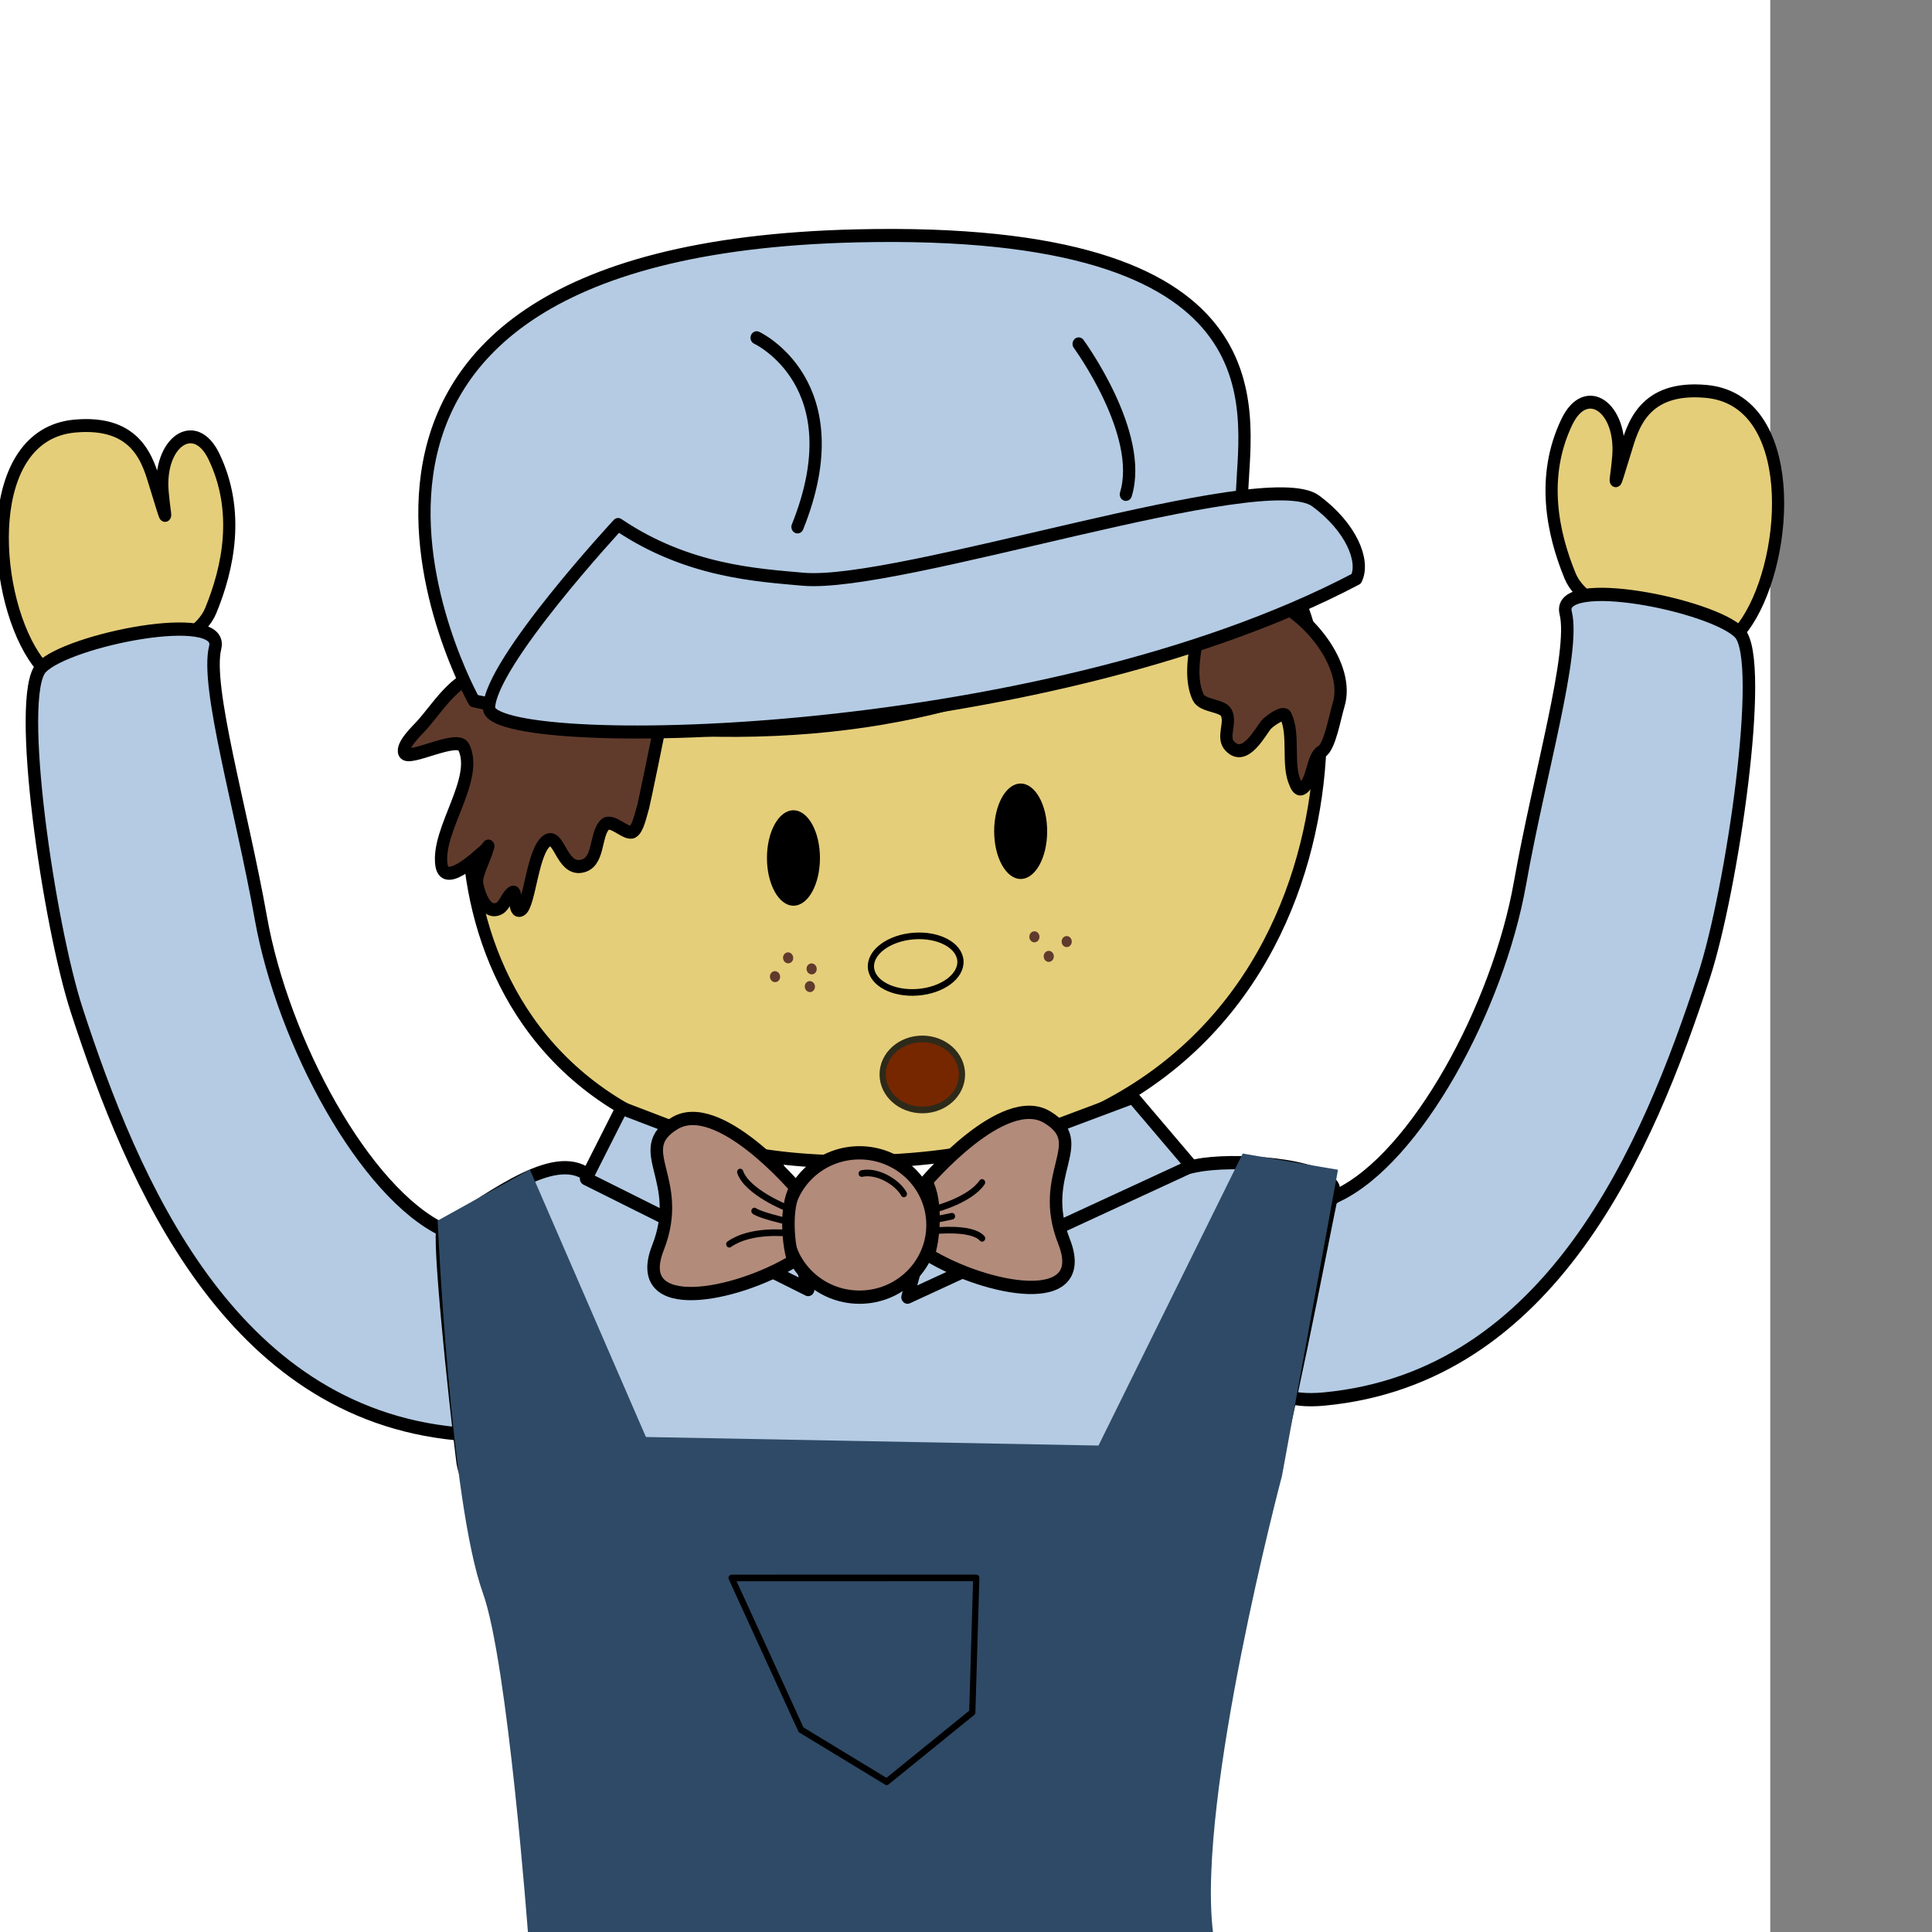 <?xml version="1.0" encoding="UTF-8" standalone="no"?>
<!DOCTYPE svg PUBLIC "-//W3C//DTD SVG 1.1//EN" "http://www.w3.org/Graphics/SVG/1.1/DTD/svg11.dtd">
<svg width="100%" height="100%" viewBox="0 0 600 600" version="1.1" xmlns="http://www.w3.org/2000/svg" xmlns:xlink="http://www.w3.org/1999/xlink" xml:space="preserve" xmlns:serif="http://www.serif.com/" style="fill-rule:evenodd;clip-rule:evenodd;stroke-linecap:round;stroke-linejoin:round;stroke-miterlimit:1.5;">
    <rect x="0" y="0" width="600" height="600" fill="#808080" stroke="none"/>
    <rect x="-2.896" y="-0.135" width="552.668" height="601.392" style="fill:white;"/>
    <g id="waving" transform="matrix(1.209,0,0,1.209,-27.044,32.266)">
        <g transform="matrix(0.781,-0.558,-0.525,-0.83,-8.765,804.679)">
            <path d="M417.236,516.011C417.236,516.011 405.037,511.151 404.837,526.437C404.565,547.23 425.068,581.393 447.051,569.231C462.22,560.838 458.604,550.444 456.879,544.332C453.496,532.345 454.378,536.041 457.599,541.886C463.769,553.079 475.613,552.933 474.257,541.556C472.382,525.832 461.484,515.555 451.449,509.168C441.413,502.782 419.061,513.73 417.236,516.011Z" style="fill:rgb(229,206,122);stroke:black;stroke-width:3.32px;"/>
        </g>
        <g transform="matrix(0.941,0,0,1,-2.953,0)">
            <path d="M148.015,289.32C126.457,279.745 104.136,240.986 98.122,209.135C92.81,180.997 82.976,149.735 85.649,139.641C88.322,129.546 45.307,137.672 38.179,144.799C31.052,151.927 40.283,210.975 47.873,232.861C63.197,277.052 89.569,336.068 151.579,341.592C190.637,345.072 158.707,294.069 148.015,289.32Z" style="fill:rgb(180,203,227);stroke:black;stroke-width:3.41px;"/>
        </g>
        <g transform="matrix(-0.781,-0.558,0.525,-0.83,510.952,795.77)">
            <path d="M417.236,516.011C417.236,516.011 405.037,511.151 404.837,526.437C404.565,547.23 425.068,581.393 447.051,569.231C462.22,560.838 458.604,550.444 456.879,544.332C453.496,532.345 454.378,536.041 457.599,541.886C463.769,553.079 475.613,552.933 474.257,541.556C472.382,525.832 461.484,515.555 451.449,509.168C441.413,502.782 419.061,513.73 417.236,516.011Z" style="fill:rgb(229,206,122);stroke:black;stroke-width:3.32px;"/>
        </g>
        <g transform="matrix(-0.941,0,0,1,505.141,-8.91)">
            <path d="M148.015,289.32C126.457,279.745 104.136,240.986 98.122,209.135C92.81,180.997 82.976,149.735 85.649,139.641C88.322,129.546 45.307,137.672 38.179,144.799C31.052,151.927 40.283,210.975 47.873,232.861C63.197,277.052 89.569,336.068 151.579,341.592C190.637,345.072 158.707,294.069 148.015,289.32Z" style="fill:rgb(180,203,227);stroke:black;stroke-width:3.41px;"/>
        </g>
    </g>
    <g id="trainConductor" transform="matrix(1.15,0.374,-0.374,1.15,44.554,-56.538)">
        <g transform="matrix(0.894,-0.291,0.31,0.951,-36.373,89.098)">
            <path d="M188.123,275.65C179.139,267.712 162.189,280.33 147.723,288.705C146.173,289.603 150.757,331.695 152.984,348.4C155.211,365.105 191.963,380.697 247.647,377.356C303.332,374.015 364.585,383.815 371.267,362.655C377.949,341.495 386.803,296.915 390.967,278.238C388.344,272.176 363.031,270.756 353.448,272.669C334.188,276.513 210.073,295.041 188.123,275.65Z" style="fill:rgb(180,203,227);stroke:black;stroke-width:3.41px;"/>
        </g>
        <g transform="matrix(0.946,0.017,0.017,0.994,-6.154,2.004)">
            <path d="M167.933,185.063C159.906,207.94 190.028,309.083 309.772,262.041C429.516,214.999 387.463,98.106 361.804,85.989C336.144,73.872 196.443,103.808 167.933,185.063Z" style="fill:rgb(229,206,122);stroke:black;stroke-width:3.35px;"/>
        </g>
        <g transform="matrix(0.946,0.017,0.017,0.994,-6.154,2.004)">
            <path d="M162.943,177.935C155.734,181.54 153.689,190.743 150.826,196.467C150.203,197.715 147.228,202.847 148.688,204.307C150.502,206.121 161.04,195.276 163.656,197.893C170.274,204.51 163.114,220.329 167.22,228.541C170.13,234.362 176.983,221.63 177.199,221.414C177.574,221.038 177.911,219.988 177.911,219.988L177.911,221.414C177.911,223.487 177.004,228.153 177.911,229.967C178.711,231.566 182.557,237.438 185.752,234.243C186.94,233.055 186.702,230.442 187.89,229.254C189.016,228.128 189.58,234.692 191.454,232.818C193.366,230.906 189.579,216.874 192.879,213.573C195.339,211.114 198.815,219.515 203.571,217.137C208.231,214.807 204.666,208.531 206.422,205.02C207.611,202.642 212.811,205.758 214.262,204.307C215.419,203.15 214.975,199.395 214.975,197.18C214.975,196.47 212.942,175.902 212.837,175.797C210.66,173.621 203.471,175.698 201.433,173.659C197.816,170.042 189.723,170.095 182.901,170.095C181.88,170.095 177.136,169.445 176.486,170.095C173.867,172.713 168.935,175.084 163.656,175.084" style="fill:rgb(96,59,44);stroke:black;stroke-width:3.35px;"/>
        </g>
        <g transform="matrix(0.946,0.017,0.017,0.994,-6.154,2.004)">
            <path d="M162.629,185.721C162.629,185.721 61.224,97.065 224.996,39.827C335.251,1.294 339.706,49.182 345.274,69.229C350.843,89.275 306.295,169.684 162.629,185.721Z" style="fill:rgb(180,203,227);stroke:black;stroke-width:3.35px;"/>
        </g>
        <g transform="matrix(0.946,0.017,0.017,0.994,-6.154,2.004)">
            <path d="M345.41,105.234C345.41,112.928 346.796,120.162 350.4,123.765C352.26,125.625 357.369,123.608 358.953,125.191C361.136,127.375 359.625,131.585 362.516,133.031C367.83,135.688 369.298,126.596 370.357,124.478C370.688,123.816 373.55,119.831 374.633,120.914C378.524,124.805 378.753,132.874 382.474,136.595C382.585,136.706 383.717,138.203 384.612,137.308C387.023,134.896 384.643,128.724 386.75,126.616C388.527,124.84 387.463,117.02 387.463,113.787C387.463,103.111 371.688,93.829 361.091,93.829C354.951,93.829 352.63,94.45 349.687,97.393C348.674,98.406 347.846,103.095 346.836,103.095" style="fill:rgb(96,59,44);stroke:black;stroke-width:3.35px;"/>
        </g>
        <g transform="matrix(0.946,0.017,0.017,0.994,-6.154,2.004)">
            <path d="M186.017,130.482C186.017,130.482 163.743,175.029 167.084,186.166C170.425,197.303 312.193,149.735 382.026,81.479C382.832,76.294 376.533,69.285 365.32,65.888C349.086,60.968 263.888,122.3 238.36,128.254C226.248,131.079 207.712,136.088 186.017,130.482Z" style="fill:rgb(180,203,227);stroke:black;stroke-width:3.35px;"/>
        </g>
        <g transform="matrix(0.946,0.017,0.017,0.994,-6.154,2.004)">
            <path d="M207.135,73.159C207.135,73.159 236.358,76.01 232.794,115.925" style="fill:none;stroke:black;stroke-width:3.35px;"/>
        </g>
        <g transform="matrix(0.946,0.017,0.017,0.994,-6.154,2.004)">
            <path d="M291.24,47.5C291.24,47.5 315.474,63.893 315.474,80.287" style="fill:none;stroke:black;stroke-width:3.35px;"/>
        </g>
        <g transform="matrix(0.894,-0.291,0.31,0.951,-36.373,89.098)">
            <path d="M239.273,273.222L196.555,257.842L186.81,275.94L247.441,304.419L239.273,273.222Z" style="fill:rgb(180,203,227);stroke:black;stroke-width:3.41px;"/>
        </g>
        <g transform="matrix(0.894,-0.291,0.31,0.951,-36.373,89.098)">
            <path d="M284.282,273.309L336.171,255.063L352.137,272.739L274.589,306.381L284.282,273.309Z" style="fill:rgb(180,203,227);stroke:black;stroke-width:3.41px;"/>
        </g>
        <g transform="matrix(0.894,-0.291,0.31,0.951,-43.318,78.167)">
            <ellipse cx="264.895" cy="300.394" rx="19.957" ry="18.532" style="fill:rgb(178,139,123);stroke:black;stroke-width:3.41px;"/>
        </g>
        <g transform="matrix(0.894,-0.291,0.31,0.951,-36.373,89.098)">
            <path d="M279.72,276.731C279.72,276.731 300.818,253.352 312.793,260.194C324.767,267.037 309.941,274.45 317.354,292.126C324.767,309.803 296.256,304.671 280.291,295.547C281.664,292.104 282.881,281.984 279.72,276.731Z" style="fill:rgb(178,139,123);stroke:black;stroke-width:3.41px;"/>
        </g>
        <g transform="matrix(-0.894,0.291,0.31,0.951,432.366,-61.841)">
            <path d="M279.72,276.731C279.72,276.731 300.818,253.352 312.793,260.194C324.767,267.037 309.941,274.45 317.354,292.126C324.767,309.803 296.256,304.671 280.291,295.547C281.664,292.104 282.881,281.984 279.72,276.731Z" style="fill:rgb(178,139,123);stroke:black;stroke-width:3.41px;"/>
        </g>
        <g transform="matrix(0.894,-0.291,0.31,0.951,-36.373,89.098)">
            <path d="M146.248,286.716L171.45,273.585L203.1,342.275L326.719,344.502L366.166,269.543L392.193,273.71L376.835,352.298C376.835,352.298 353.448,434.892 357.903,469.417C327.276,470.053 170.803,469.777 170.803,469.777C170.803,469.777 165.331,400.15 158.552,382.367C149.535,358.709 146.248,286.716 146.248,286.716Z" style="fill:rgb(47,74,102);"/>
        </g>
        <g transform="matrix(0.894,-0.291,0.31,0.951,-36.373,89.098)">
            <path d="M226.487,378.47L293.309,378.47L292.195,412.994L268.808,430.813L245.42,417.449L226.487,378.47Z" style="fill:rgb(47,74,102);stroke:black;stroke-width:1.7px;"/>
        </g>
        <g transform="matrix(0.894,-0.291,0.31,0.951,-36.373,89.098)">
            <path d="M282.56,283.669C282.56,283.669 291.678,281.427 294.967,276.942" style="fill:none;stroke:black;stroke-width:1.7px;"/>
        </g>
        <g transform="matrix(0.894,-0.291,0.31,0.951,-36.373,89.098)">
            <path d="M282.112,289.349C282.112,289.349 292.127,288.303 294.967,291.292" style="fill:none;stroke:black;stroke-width:1.7px;"/>
        </g>
        <g transform="matrix(0.894,-0.291,0.31,0.951,-36.373,89.098)">
            <path d="M282.859,286.359L286.746,285.612" style="fill:none;stroke:black;stroke-width:1.7px;"/>
        </g>
        <g transform="matrix(0.894,-0.291,0.31,0.951,-36.373,89.098)">
            <path d="M241.753,283.519C241.753,283.519 230.841,279.484 228.898,274.252" style="fill:none;stroke:black;stroke-width:1.7px;"/>
        </g>
        <g transform="matrix(0.894,-0.291,0.31,0.951,-36.373,89.098)">
            <path d="M241.604,289.947C241.604,289.947 231.738,288.901 225.909,292.787" style="fill:none;stroke:black;stroke-width:1.7px;"/>
        </g>
        <g transform="matrix(0.894,-0.291,0.31,0.951,-36.373,89.098)">
            <path d="M241.155,286.808C241.155,286.808 234.279,285.313 232.785,284.267" style="fill:none;stroke:black;stroke-width:1.7px;"/>
        </g>
        <g transform="matrix(0.894,-0.291,0.31,0.951,-36.373,89.098)">
            <path d="M262.093,274.649C266.578,273.752 271.959,277.041 273.603,279.881" style="fill:none;stroke:black;stroke-width:1.7px;"/>
        </g>
        <g transform="matrix(0.894,-0.291,0.31,0.951,-36.373,89.098)">
            <ellipse cx="243.507" cy="193.626" rx="7.239" ry="12.251"/>
        </g>
        <g transform="matrix(0.894,-0.291,0.31,0.951,16.993,64.522)">
            <ellipse cx="243.507" cy="193.626" rx="7.239" ry="12.251"/>
        </g>
        <g transform="matrix(-0.372,-0.928,0.87,-0.357,201.76,513.693)">
            <ellipse cx="243.507" cy="193.626" rx="7.239" ry="12.251" style="fill:rgb(229,206,122);stroke:black;stroke-width:1.7px;"/>
        </g>
        <g transform="matrix(1.295,-0.422,0.489,1.503,-199.572,10.792)">
            <ellipse cx="309.752" cy="214.513" rx="0.957" ry="0.897" style="fill:rgb(96,59,44);"/>
        </g>
        <g transform="matrix(1.295,-0.422,0.489,1.503,-191.308,9.388)">
            <ellipse cx="309.752" cy="214.513" rx="0.957" ry="0.897" style="fill:rgb(96,59,44);"/>
        </g>
        <g transform="matrix(1.295,-0.422,0.489,1.503,-194.513,14.424)">
            <ellipse cx="309.752" cy="214.513" rx="0.957" ry="0.897" style="fill:rgb(96,59,44);"/>
        </g>
        <g transform="matrix(-0.96,0.991,-1.068,-1.14,781.055,165.597)">
            <ellipse cx="309.752" cy="214.513" rx="0.957" ry="0.897" style="fill:rgb(96,59,44);"/>
        </g>
        <g transform="matrix(-0.96,0.991,-1.068,-1.14,782.034,170.057)">
            <ellipse cx="309.752" cy="214.513" rx="0.957" ry="0.897" style="fill:rgb(96,59,44);"/>
        </g>
        <g transform="matrix(-0.96,0.991,-1.068,-1.14,772.734,170.404)">
            <ellipse cx="309.752" cy="214.513" rx="0.957" ry="0.897" style="fill:rgb(96,59,44);"/>
        </g>
        <g transform="matrix(-0.96,0.991,-1.068,-1.14,774.441,164.765)">
            <ellipse cx="309.752" cy="214.513" rx="0.957" ry="0.897" style="fill:rgb(96,59,44);"/>
        </g>
        <g transform="matrix(0.894,-0.291,0.31,0.951,-36.373,89.098)">
            <ellipse cx="278.667" cy="249.209" rx="10.834" ry="9.123" style="fill:rgb(118,39,0);stroke:rgb(46,42,25);stroke-width:1.7px;"/>
        </g>
    </g>
</svg>
